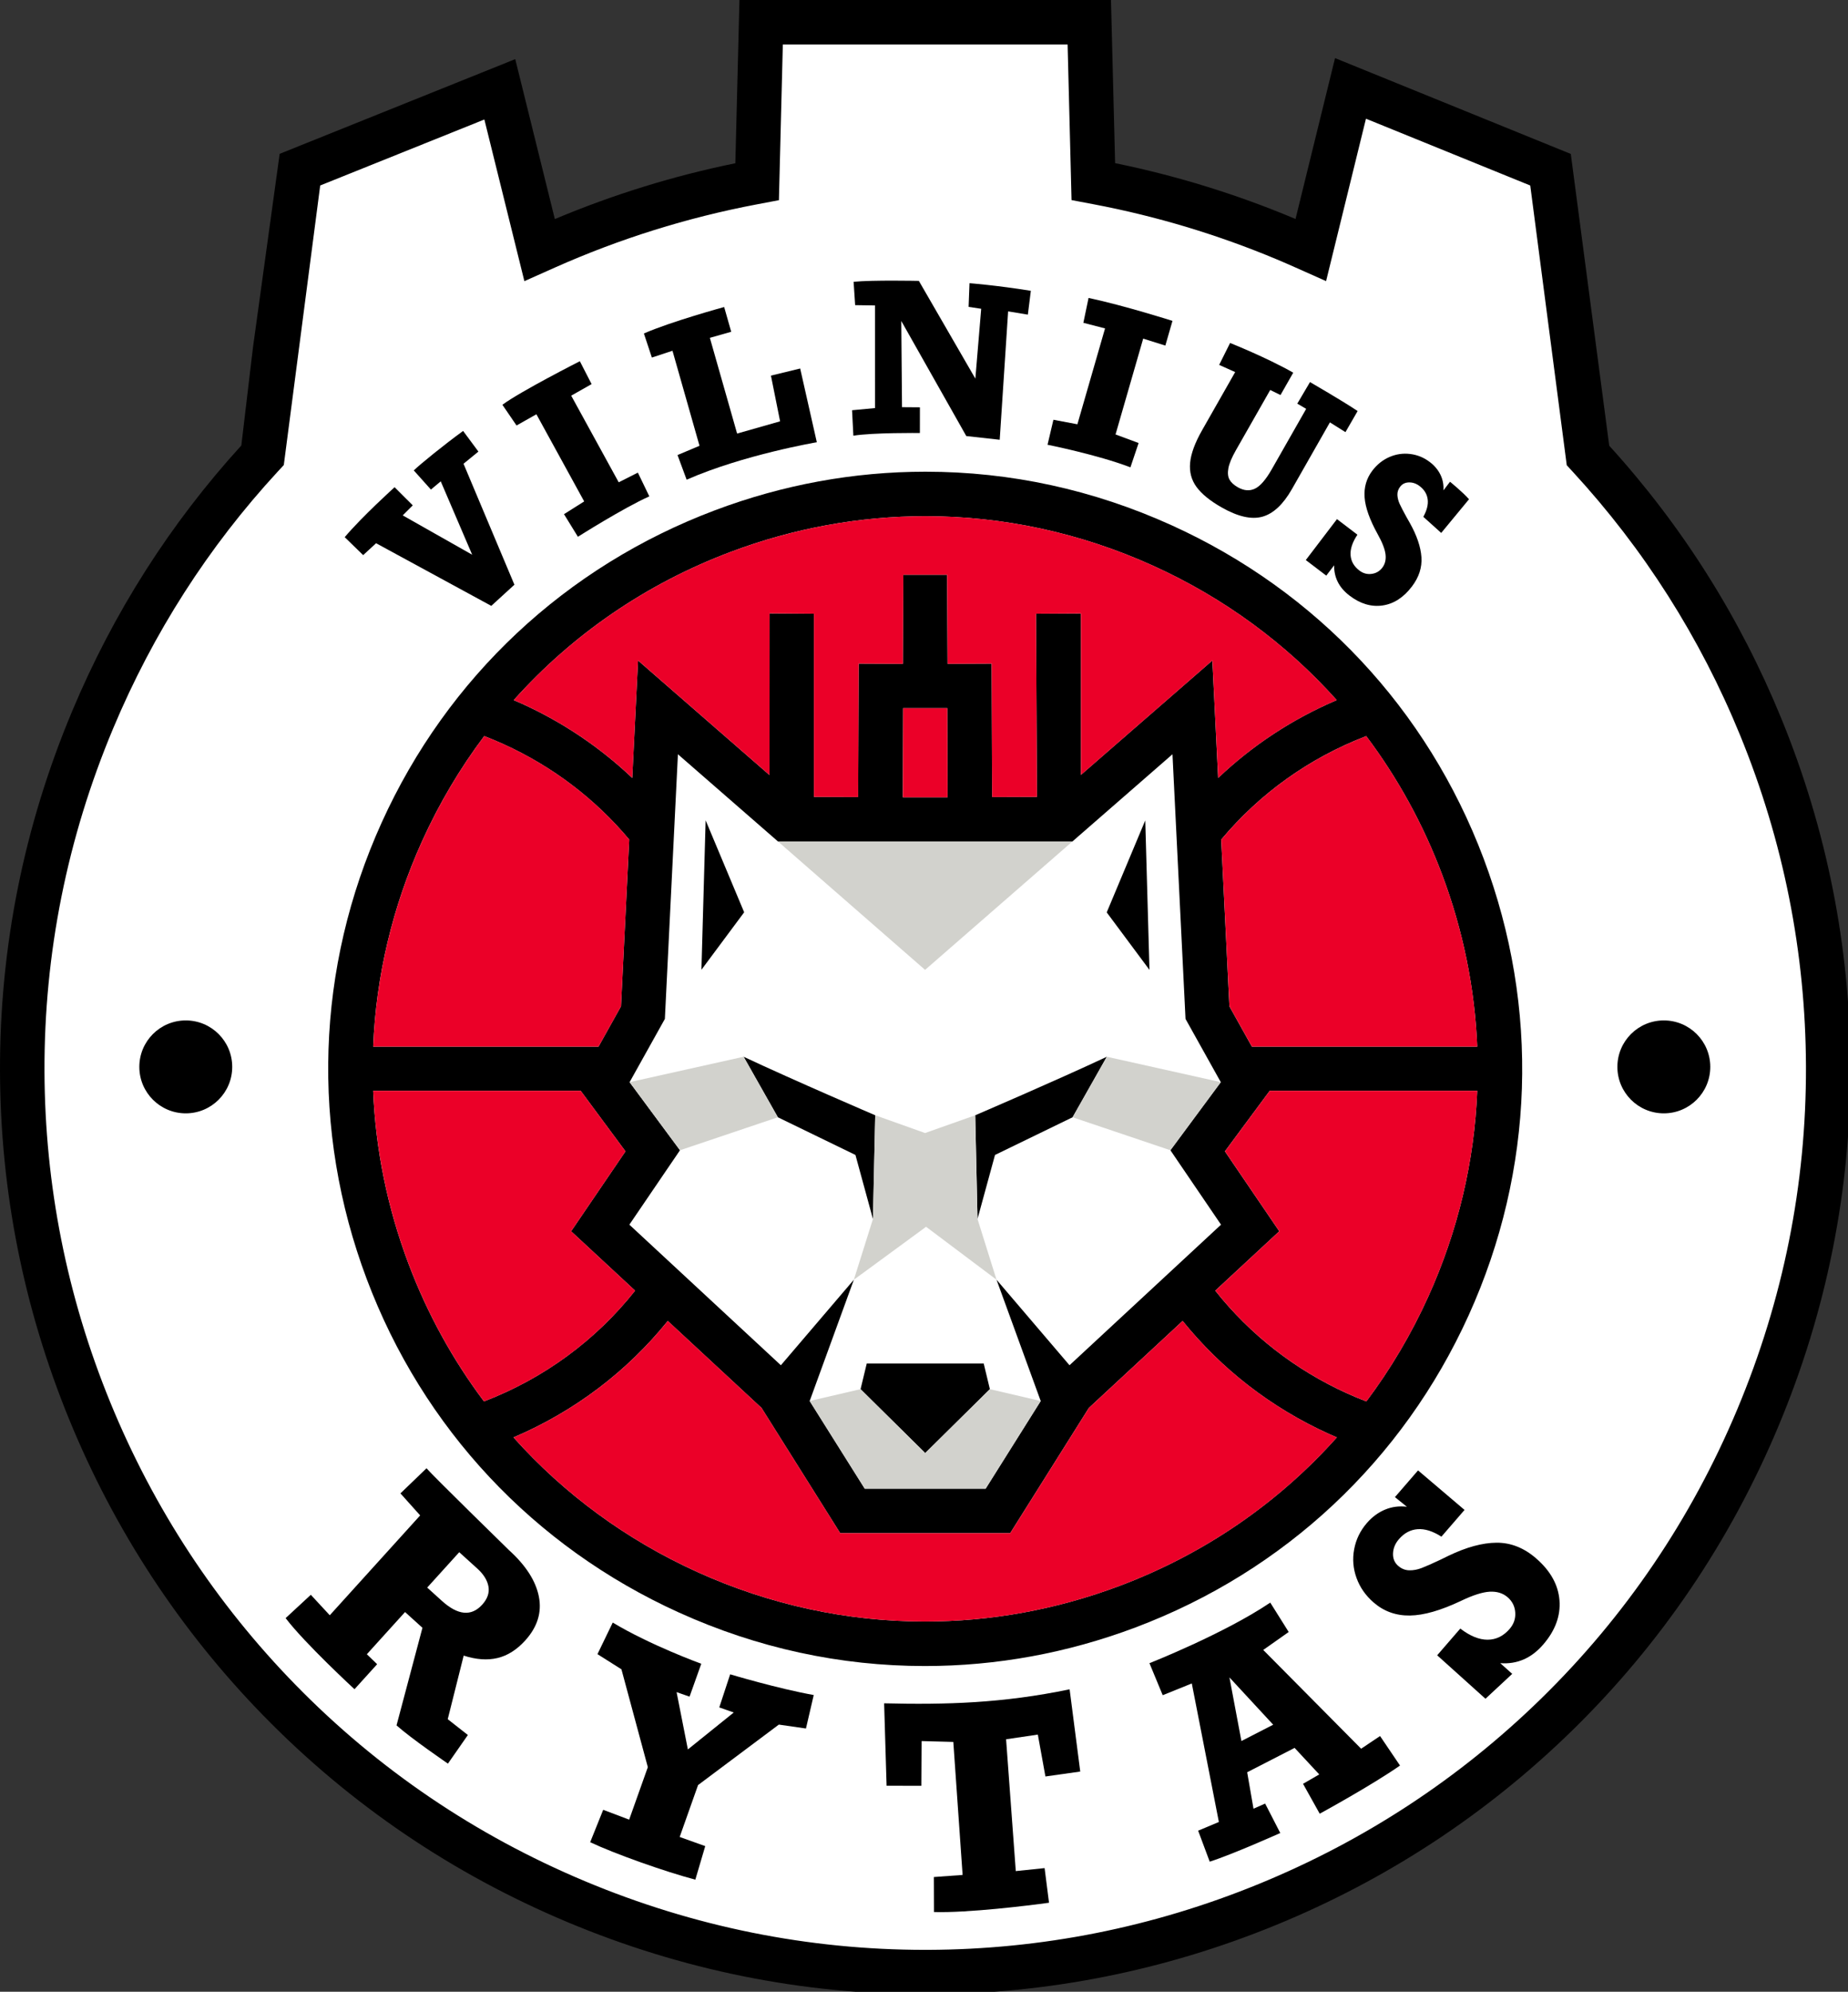 <?xml version="1.0" encoding="UTF-8" standalone="no"?>
<!-- Created with Inkscape (http://www.inkscape.org/) -->

<svg
   width="231.022mm"
   height="248.916mm"
   viewBox="0 0 231.022 248.916"
   version="1.1"
   id="svg1"
   xml:space="preserve"
   xmlns:inkscape="http://www.inkscape.org/namespaces/inkscape"
   xmlns:sodipodi="http://sodipodi.sourceforge.net/DTD/sodipodi-0.dtd"
   xmlns="http://www.w3.org/2000/svg"
   xmlns:svg="http://www.w3.org/2000/svg"><rect x="0" y="0" width="231.022" height="248.916" fill="#333333" stroke="none"/><sodipodi:namedview
     id="namedview1"
     pagecolor="#ffffff"
     bordercolor="#000000"
     borderopacity="0.25"
     inkscape:showpageshadow="2"
     inkscape:pageopacity="0.0"
     inkscape:pagecheckerboard="0"
     inkscape:deskcolor="#d1d1d1"
     inkscape:document-units="mm"><inkscape:page
       x="-1.8429931e-11"
       y="0"
       width="231.022"
       height="248.916"
       id="page3"
       margin="0"
       bleed="0" /></sodipodi:namedview><defs
     id="defs1"><clipPath
       clipPathUnits="userSpaceOnUse"
       id="clipPath1"><path
         d="M 0,0 H 656 V 706 H 0 Z"
         id="path1" /></clipPath><clipPath
       clipPathUnits="userSpaceOnUse"
       id="clipPath3"><path
         d="M 0,0 H 656 V 706 H 0 Z"
         id="path3" /></clipPath><clipPath
       clipPathUnits="userSpaceOnUse"
       id="clipPath5"><path
         d="M 0,0 H 656 V 706 H 0 Z"
         id="path5" /></clipPath><clipPath
       clipPathUnits="userSpaceOnUse"
       id="clipPath7"><path
         d="M 0,0 H 656 V 706 H 0 Z"
         id="path7" /></clipPath><clipPath
       clipPathUnits="userSpaceOnUse"
       id="clipPath9"><path
         d="M 0,0 H 656 V 706 H 0 Z"
         id="path9" /></clipPath><clipPath
       clipPathUnits="userSpaceOnUse"
       id="clipPath11"><path
         d="M 0,0 H 656 V 706 H 0 Z"
         id="path11" /></clipPath><clipPath
       clipPathUnits="userSpaceOnUse"
       id="clipPath13"><path
         d="M 0,0 H 656 V 706 H 0 Z"
         id="path13" /></clipPath><clipPath
       clipPathUnits="userSpaceOnUse"
       id="clipPath15"><path
         d="M 0,0 H 656 V 706 H 0 Z"
         id="path15" /></clipPath><clipPath
       clipPathUnits="userSpaceOnUse"
       id="clipPath17"><path
         d="M 0,0 H 656 V 706 H 0 Z"
         id="path17" /></clipPath><clipPath
       clipPathUnits="userSpaceOnUse"
       id="clipPath19"><path
         d="M 0,0 H 656 V 706 H 0 Z"
         id="path19" /></clipPath><clipPath
       clipPathUnits="userSpaceOnUse"
       id="clipPath21"><path
         d="M 0,0 H 656 V 706 H 0 Z"
         id="path21" /></clipPath><clipPath
       clipPathUnits="userSpaceOnUse"
       id="clipPath23"><path
         d="M 0,0 H 656 V 706 H 0 Z"
         id="path23" /></clipPath><clipPath
       clipPathUnits="userSpaceOnUse"
       id="clipPath25"><path
         d="M 0,0 H 656 V 706 H 0 Z"
         id="path25" /></clipPath><clipPath
       clipPathUnits="userSpaceOnUse"
       id="clipPath27"><path
         d="M 0,0 H 656 V 706 H 0 Z"
         id="path27" /></clipPath><clipPath
       clipPathUnits="userSpaceOnUse"
       id="clipPath29"><path
         d="M 0,0 H 656 V 706 H 0 Z"
         id="path29" /></clipPath><clipPath
       clipPathUnits="userSpaceOnUse"
       id="clipPath31"><path
         d="M 0,0 H 656 V 706 H 0 Z"
         id="path31" /></clipPath><clipPath
       clipPathUnits="userSpaceOnUse"
       id="clipPath33"><path
         d="M 0,0 H 656 V 706 H 0 Z"
         id="path33" /></clipPath><clipPath
       clipPathUnits="userSpaceOnUse"
       id="clipPath35"><path
         d="M 0,0 H 656 V 706 H 0 Z"
         id="path35" /></clipPath><clipPath
       clipPathUnits="userSpaceOnUse"
       id="clipPath37"><path
         d="M 0,0 H 656 V 706 H 0 Z"
         id="path37" /></clipPath><clipPath
       clipPathUnits="userSpaceOnUse"
       id="clipPath39"><path
         d="M 0,0 H 656 V 706 H 0 Z"
         id="path39" /></clipPath><clipPath
       clipPathUnits="userSpaceOnUse"
       id="clipPath41"><path
         d="M 0,0 H 656 V 706 H 0 Z"
         id="path41" /></clipPath><clipPath
       clipPathUnits="userSpaceOnUse"
       id="clipPath43"><path
         d="M 0,0 H 656 V 706 H 0 Z"
         id="path43" /></clipPath><clipPath
       clipPathUnits="userSpaceOnUse"
       id="clipPath45"><path
         d="M 0,0 H 656 V 706 H 0 Z"
         id="path45" /></clipPath><clipPath
       clipPathUnits="userSpaceOnUse"
       id="clipPath47"><path
         d="M 0,0 H 656 V 706 H 0 Z"
         id="path47" /></clipPath><clipPath
       clipPathUnits="userSpaceOnUse"
       id="clipPath49"><path
         d="M 0,0 H 656 V 706 H 0 Z"
         id="path49" /></clipPath><clipPath
       clipPathUnits="userSpaceOnUse"
       id="clipPath51"><path
         d="M 0,0 H 656 V 706 H 0 Z"
         id="path51" /></clipPath><clipPath
       clipPathUnits="userSpaceOnUse"
       id="clipPath53"><path
         d="M 0,0 H 656 V 706 H 0 Z"
         id="path53" /></clipPath><clipPath
       clipPathUnits="userSpaceOnUse"
       id="clipPath55"><path
         d="M 0,0 H 656 V 706 H 0 Z"
         id="path55" /></clipPath><clipPath
       clipPathUnits="userSpaceOnUse"
       id="clipPath57"><path
         d="M 0,0 H 656 V 706 H 0 Z"
         id="path57" /></clipPath><clipPath
       clipPathUnits="userSpaceOnUse"
       id="clipPath59"><path
         d="M 0,0 H 656 V 706 H 0 Z"
         id="path59" /></clipPath><clipPath
       clipPathUnits="userSpaceOnUse"
       id="clipPath61"><path
         d="M 0,0 H 656 V 706 H 0 Z"
         id="path61" /></clipPath><clipPath
       clipPathUnits="userSpaceOnUse"
       id="clipPath63"><path
         d="M 0,0 H 656 V 706 H 0 Z"
         id="path63" /></clipPath><clipPath
       clipPathUnits="userSpaceOnUse"
       id="clipPath65"><path
         d="M 0,0 H 656 V 706 H 0 Z"
         id="path65" /></clipPath><clipPath
       clipPathUnits="userSpaceOnUse"
       id="clipPath67"><path
         d="M 0,0 H 656 V 706 H 0 Z"
         id="path67" /></clipPath></defs><g
     id="g1"
     inkscape:groupmode="layer"
     inkscape:label="1"
     transform="matrix(0.265,0,0,0.265,-7.3479153e-4,0)"><g
       id="g2"><path
         d="M 618.418,259.027 C 604.152,224.188 584.059,192.559 558.691,165.02 l -1.546,-1.68 -13.016,-99.719 -62.711,-25.484 -14.09,57.351 -7.648,-3.406 C 457.055,90.91 454.914,89.984 452.949,89.16 431.898,80.336 409.883,73.715 387.52,69.48 l -5.551,-1.05 -1.403,-55.524 H 274.258 l -1.399,55.559 -5.55,1.051 C 242.5,74.211 218.223,81.805 195.152,92.09 l -7.66,3.414 -14.129,-57.074 -62.66,25.187 -12.976,99.649 -1.555,1.683 C 71.441,191.742 51.672,222.586 37.41,256.617 21,295.773 12.75,336.965 12.891,379.043 c 0.132,40.656 8.047,80.434 23.519,118.234 15.473,37.801 37.727,71.711 66.137,100.789 29.41,30.102 64.176,53.68 103.332,70.09 38.828,16.274 79.719,24.524 121.539,24.524 h 0.887 c 40.648,-0.133 80.429,-8.047 118.234,-23.524 37.805,-15.476 71.715,-37.726 100.789,-66.136 30.098,-29.407 53.68,-64.172 70.09,-103.332 16.41,-39.153 24.66,-80.344 24.52,-122.426 -0.133,-40.649 -8.047,-80.43 -23.52,-118.235"
         style="fill:#ffffff;fill-opacity:1;fill-rule:nonzero;stroke:none"
         transform="scale(1.333)"
         clip-path="url(#clipPath1)"
         id="path2" /></g><g
       id="g4"><path
         d="m 614.824,498.594 c -16.265,38.804 -39.633,73.258 -69.457,102.398 -28.812,28.153 -62.418,50.203 -99.883,65.539 -37.464,15.336 -76.886,23.18 -117.168,23.313 -0.293,0 -0.586,0 -0.875,0 -41.359,0 -81.918,-8.156 -120.445,-24.301 C 168.188,649.281 133.738,625.91 104.594,596.086 76.441,567.273 54.391,533.668 39.055,496.203 23.719,458.742 15.879,419.32 15.746,379.035 15.605,337.336 23.781,296.52 40.047,257.711 54.18,223.984 73.773,193.422 98.273,166.871 l 2.165,-2.344 12.882,-98.902 58.098,-23.348 14.16,57.192 10.75,-4.789 c 22.871,-10.196 46.938,-17.723 71.527,-22.379 l 7.801,-1.477 1.387,-55.082 h 100.781 l 1.391,55.047 7.797,1.477 c 22.168,4.195 43.992,10.757 64.863,19.507 2.242,0.938 4.461,1.911 6.672,2.895 l 10.75,4.789 14.113,-57.461 58.141,23.633 12.922,98.973 2.156,2.339 c 25.137,27.289 45.051,58.633 59.184,93.161 15.335,37.464 23.179,76.886 23.312,117.171 0.137,41.696 -8.039,82.516 -24.301,121.321 m 15.559,-244.457 c -14.602,-35.672 -35.078,-68.11 -60.879,-96.446 L 555.902,54.465 472.465,20.555 458.484,77.473 c -0.175,-0.075 -0.351,-0.145 -0.523,-0.219 C 437.547,68.699 416.266,62.137 394.633,57.719 L 393.176,0 H 261.691 l -1.453,57.754 c -21.867,4.461 -43.304,11.09 -63.879,19.754 l -14.011,-56.59 -83.375,33.508 -9.446,68.504 -0.019,0.148 -4.102,34.531 C 60.262,185.184 40.121,216.805 25.527,251.629 8.445,292.387 -0.145,335.27 0.004,379.086 c 0.137,42.324 8.375,83.734 24.48,123.082 16.11,39.348 39.274,74.648 68.852,104.922 30.625,31.34 66.816,55.89 107.574,72.973 40.418,16.937 82.988,25.527 126.531,25.527 l 0.914,-0.004 c 42.333,-0.141 83.743,-8.375 123.094,-24.484 39.348,-16.11 74.649,-39.274 104.922,-68.848 31.336,-30.621 55.891,-66.816 72.973,-107.574 17.082,-40.758 25.668,-83.641 25.523,-127.457 -0.14,-42.325 -8.375,-83.735 -24.484,-123.086"
         style="fill:#000000;fill-opacity:1;fill-rule:nonzero;stroke:none"
         transform="scale(1.333)"
         clip-path="url(#clipPath3)"
         id="path4" /></g><g
       id="g6"><path
         d="m 170.656,567.711 c -3.847,4.246 -8.617,3.785 -14.316,-1.375 l -5.152,-4.668 11.339,-12.516 6.368,5.766 c 2.265,2.051 3.589,4.184 3.972,6.395 0.383,2.214 -0.355,4.347 -2.211,6.398 m 9.465,-19.293 c 0,0 -27.09,-26.461 -29.176,-28.957 l -9.23,8.883 6.98,7.793 -31.988,35.328 -6.707,-7.242 -8.918,8.25 c 6.75,8.906 24.375,25.156 24.375,25.156 l 8.012,-8.848 -3.641,-3.527 13.52,-14.93 6.156,5.574 -9.172,34.524 c 5.266,4.707 18.191,13.531 18.191,13.531 l 7.059,-10.129 -7.129,-5.59 5.645,-22.5 c 4.398,1.422 8.382,1.707 11.953,0.86 3.566,-0.848 6.84,-2.918 9.824,-6.211 4.316,-4.766 5.926,-9.938 4.832,-15.508 -1.094,-5.574 -4.625,-11.059 -10.586,-16.457"
         style="fill:#000000;fill-opacity:1;fill-rule:nonzero;stroke:none"
         transform="scale(1.333)"
         clip-path="url(#clipPath5)"
         id="path6" /></g><g
       id="g8"><path
         d="m 254.551,604.066 5.121,1.797 -16.234,13.071 -3.997,-20.278 4.59,1.602 4.149,-11.637 c 0,0 -18.035,-6.555 -31.332,-14.574 l -5.407,11.172 8.485,5.363 9.34,34.621 -6.606,18.567 -9.191,-3.477 -4.606,11.461 c 8.715,4.125 26.625,10.469 37.215,13.25 l 3.504,-11.867 -9.047,-3.235 6.504,-18.363 28.59,-21.394 9.598,1.382 2.75,-11.839 c -12.789,-2.29 -29.575,-7.333 -29.575,-7.333 z"
         style="fill:#000000;fill-opacity:1;fill-rule:nonzero;stroke:none"
         transform="scale(1.333)"
         clip-path="url(#clipPath7)"
         id="path8" /></g><g
       id="g10"><path
         d="m 369.973,628.5 12.324,-1.742 -3.762,-29.098 c -23.703,4.945 -43.859,5.481 -65.644,4.957 l 0.871,29.16 12.312,0.028 0.086,-15.828 11.219,0.3 3.285,47.059 -10.168,0.738 0.039,12.383 c 11.918,0.359 33.485,-2.285 40.711,-3.289 l -1.566,-12.25 -10.196,1.055 -3.433,-46.633 11.238,-1.656 z"
         style="fill:#000000;fill-opacity:1;fill-rule:nonzero;stroke:none"
         transform="scale(1.333)"
         clip-path="url(#clipPath9)"
         id="path10" /></g><g
       id="g12"><path
         d="m 439.332,615.961 -4.238,-22.512 15.484,16.735 z m 42.371,2.719 -34.648,-34.946 9.011,-6.351 -6.527,-10.399 c -16.207,10.957 -42.75,21.438 -42.75,21.438 l 4.691,11.324 10.293,-4.156 9.582,49.008 -7.335,3.078 4.093,10.965 c 8.075,-2.571 24.969,-10.137 24.969,-10.137 l -5.355,-10.418 -4.118,1.816 -2.238,-12.894 16.785,-8.621 8.719,9.383 -5.734,3.324 5.898,10.578 c 0,0 18.418,-10.043 28.418,-17.043 l -7.062,-10.438 z"
         style="fill:#000000;fill-opacity:1;fill-rule:nonzero;stroke:none"
         transform="scale(1.333)"
         clip-path="url(#clipPath11)"
         id="path12" /></g><g
       id="g14"><path
         d="m 543.598,551.313 c -4.282,-3.708 -8.934,-5.543 -13.953,-5.52 -5.02,0.031 -10.707,1.578 -17.067,4.645 l -2.91,1.421 c -2.836,1.336 -5.008,2.297 -6.523,2.879 -1.52,0.582 -2.993,0.86 -4.426,0.821 -1.434,-0.036 -2.731,-0.551 -3.887,-1.555 -1.305,-1.129 -1.922,-2.606 -1.844,-4.438 0.075,-1.828 0.774,-3.503 2.094,-5.031 1.875,-2.168 4.086,-3.344 6.637,-3.527 2.547,-0.184 5.347,0.699 8.394,2.648 l 8.184,-9.457 -16.453,-13.984 -8.18,9.453 4.227,3.41 c -2.727,-0.336 -5.297,0 -7.719,1.008 -2.422,1.004 -4.57,2.59 -6.445,4.758 -2.344,2.711 -3.84,5.797 -4.489,9.258 -0.652,3.464 -0.371,6.859 0.84,10.187 1.207,3.332 3.231,6.223 6.059,8.672 3.621,3.133 7.894,4.664 12.82,4.598 4.922,-0.067 10.965,-1.801 18.129,-5.204 4.195,-2.011 7.57,-3.085 10.121,-3.226 2.555,-0.137 4.668,0.516 6.34,1.965 1.652,1.429 2.551,3.226 2.695,5.398 0.145,2.172 -0.519,4.106 -1.988,5.805 -2.195,2.539 -4.793,3.808 -7.793,3.82 -3,0.008 -6.223,-1.304 -9.668,-3.941 l -8.18,9.453 17.09,15.375 9.469,-8.801 -4.234,-3.789 c 5.945,0.449 11.003,-1.738 15.179,-6.566 4.281,-4.95 6.207,-10.172 5.778,-15.672 -0.434,-5.496 -3.2,-10.449 -8.297,-14.863"
         style="fill:#000000;fill-opacity:1;fill-rule:nonzero;stroke:none"
         transform="scale(1.333)"
         clip-path="url(#clipPath13)"
         id="path14" /></g><g
       id="g16"><path
         d="m 396.258,561.055 c -22.399,8.429 -45.688,12.625 -68.922,12.625 -27.449,0 -54.82,-5.856 -80.57,-17.524 -25.161,-11.402 -47.168,-27.629 -65.043,-47.617 21.566,-9.18 40.175,-23.309 54.597,-41.199 l 33.188,30.777 27.836,44.297 h 60.164 l 27.836,-44.297 33.187,-30.781 c 13.711,16.98 31.262,30.68 51.719,39.949 0.949,0.43 1.902,0.84 2.855,1.25 -20.726,23.215 -46.886,41.242 -76.847,52.52 M 132.059,385.914 H 205.5 l 15.855,21.418 -19.242,28.277 22.649,21.008 c -13.852,17.477 -32.145,30.992 -53.477,39.188 -11.058,-14.723 -20.094,-31.106 -26.762,-48.821 -7.48,-19.875 -11.628,-40.449 -12.464,-61.07 m 17.363,-88.422 c 6.019,-13.285 13.391,-25.691 21.945,-37.078 2.266,0.875 4.516,1.813 6.742,2.824 17.489,7.926 32.594,19.481 44.567,33.778 l -2.91,59.011 -7.953,14.262 h -79.747 c 1,-24.832 6.793,-49.48 17.356,-72.797 M 258.594,195.25 c 22.398,-8.43 45.683,-12.625 68.922,-12.625 27.441,0 54.824,5.859 80.57,17.527 25.125,11.387 47.109,27.586 64.977,47.539 -15.723,6.704 -29.864,16.039 -41.965,27.539 l -2.047,-41.554 -46.516,40.469 v -57.102 l -15.898,0.086 0.332,64.793 -15.856,0.055 -0.179,-47.2 -15.602,0.075 -0.148,-31.5 h -15.52 l -0.148,31.5 -15.645,-0.075 -0.183,47.2 -15.641,-0.055 v -64.793 l -15.703,-0.121 -0.028,57.191 -46.515,-40.523 -2.051,41.547 c -11.34,-10.754 -24.5,-19.668 -39.148,-26.309 -0.93,-0.418 -1.868,-0.809 -2.801,-1.207 20.719,-23.187 46.859,-41.191 76.793,-52.457 m 264.195,175.039 h -79.75 l -7.957,-14.262 -2.906,-58.984 c 13.562,-16.227 31.07,-28.828 51.324,-36.621 11.094,14.746 20.148,31.152 26.824,48.902 7.469,19.84 11.617,40.379 12.465,60.965 m -203.277,-88.223 0.093,-31.519 h 15.637 l 0.098,31.519 z m 48.793,213.598 -19.492,31.02 h -42.778 l -19.492,-31.02 15.637,-42.91 -25.828,30.258 -53.622,-49.735 17.915,-26.328 -17.832,-24.09 12.484,-22.379 1.746,-35.425 2.871,-58.207 35.434,30.875 h 104.156 l 35.43,-30.875 4.617,93.632 12.484,22.379 -17.832,24.09 9.375,13.778 8.539,12.55 -53.621,49.735 -25.828,-30.258 z m 137.121,-36.851 c -6.008,13.253 -13.356,25.632 -21.883,36.996 -2.285,-0.879 -4.555,-1.829 -6.805,-2.844 -18.519,-8.395 -34.375,-20.86 -46.66,-36.34 l 22.656,-21.016 -19.242,-28.277 15.856,-21.418 h 73.441 c -0.988,24.863 -6.781,49.551 -17.363,72.899 m 14.34,6.496 c 23.277,-51.375 25.16,-108.743 5.293,-161.532 -19.864,-52.789 -59.102,-94.683 -110.477,-117.964 -27.723,-12.563 -57.016,-18.93 -87.066,-18.93 -25.368,0 -50.422,4.586 -74.465,13.637 -52.793,19.867 -94.688,59.101 -117.969,110.476 -23.277,51.375 -25.156,108.742 -5.293,161.531 19.867,52.793 59.102,94.688 110.481,117.965 27.718,12.563 57.011,18.934 87.066,18.934 25.367,0 50.422,-4.59 74.465,-13.637 52.789,-19.867 94.683,-59.101 117.965,-110.48"
         style="fill:#000000;fill-opacity:1;fill-rule:nonzero;stroke:none"
         transform="scale(1.333)"
         clip-path="url(#clipPath15)"
         id="path16" /></g><g
       id="g18"><path
         d="m 65.746,361.016 c -9.078,0 -16.437,7.359 -16.437,16.437 0,9.078 7.359,16.438 16.437,16.438 9.078,0 16.438,-7.36 16.438,-16.438 0,-9.078 -7.36,-16.437 -16.438,-16.437"
         style="fill:#000000;fill-opacity:1;fill-rule:nonzero;stroke:none"
         transform="scale(1.333)"
         clip-path="url(#clipPath17)"
         id="path18" /></g><g
       id="g20"><path
         d="m 588.824,361.016 c -9.078,0 -16.437,7.359 -16.437,16.437 0,9.078 7.359,16.438 16.437,16.438 9.078,0 16.438,-7.36 16.438,-16.438 0,-9.078 -7.36,-16.437 -16.438,-16.437"
         style="fill:#000000;fill-opacity:1;fill-rule:nonzero;stroke:none"
         transform="scale(1.333)"
         clip-path="url(#clipPath19)"
         id="path20" /></g><g
       id="g22"><path
         d="m 309.742,394.574 c 0,0 -28.523,-12.23 -46.578,-20.707 l 12.117,21.41 27.457,13.332 6.196,22.661 z"
         style="fill:#000000;fill-opacity:1;fill-rule:nonzero;stroke:none"
         transform="scale(1.333)"
         clip-path="url(#clipPath21)"
         id="path22" /></g><g
       id="g24"><path
         d="m 249.723,290.219 -1.489,52.879 15.125,-20.34 z"
         style="fill:#000000;fill-opacity:1;fill-rule:nonzero;stroke:none"
         transform="scale(1.333)"
         clip-path="url(#clipPath23)"
         id="path24" /></g><g
       id="g26"><path
         d="m 405.305,290.254 -13.637,32.539 15.125,20.34 z"
         style="fill:#000000;fill-opacity:1;fill-rule:nonzero;stroke:none"
         transform="scale(1.333)"
         clip-path="url(#clipPath25)"
         id="path26" /></g><g
       id="g28"><path
         d="m 391.707,373.867 c -18.055,8.477 -46.578,20.707 -46.578,20.707 l 0.805,36.696 6.199,-22.661 27.457,-13.332 z"
         style="fill:#000000;fill-opacity:1;fill-rule:nonzero;stroke:none"
         transform="scale(1.333)"
         clip-path="url(#clipPath27)"
         id="path28" /></g><g
       id="g30"><path
         d="m 306.738,482.402 -2.187,9.071 22.883,22.609 22.882,-22.609 -2.183,-9.071 z"
         style="fill:#000000;fill-opacity:1;fill-rule:nonzero;stroke:none"
         transform="scale(1.333)"
         clip-path="url(#clipPath29)"
         id="path30" /></g><g
       id="g32"><path
         d="m 133.094,192.188 40.769,22.164 8.188,-7.485 -18.012,-42.797 5.27,-4.304 -5.414,-7.301 c -6.817,4.957 -15.059,11.664 -17.461,13.961 l 6.07,6.781 3.473,-2.914 11.128,25.965 -24.582,-13.918 3.555,-3.547 -6.43,-6.422 c 0,0 -11.378,10.254 -17.656,17.672 l 6.528,6.359 z"
         style="fill:#000000;fill-opacity:1;fill-rule:nonzero;stroke:none"
         transform="scale(1.333)"
         clip-path="url(#clipPath31)"
         id="path32" /></g><g
       id="g34"><path
         d="m 189.832,146.566 16.91,30.832 -7.144,4.512 4.922,7.996 c 0,0 16.082,-10.195 25.277,-14.297 l -4.059,-8.398 -6.777,3.422 -16.813,-30.653 7.219,-4.089 -4.16,-8.094 c 0,0 -20.965,10.633 -27.41,15.41 l 5.004,7.324 z"
         style="fill:#000000;fill-opacity:1;fill-rule:nonzero;stroke:none"
         transform="scale(1.333)"
         clip-path="url(#clipPath33)"
         id="path34" /></g><g
       id="g36"><path
         d="m 237.992,124.094 9.563,33.625 -7.782,3.273 3.227,8.723 c 20.078,-8.832 46.07,-13.254 46.07,-13.254 l -5.89,-26.086 -10.348,2.516 3.242,16.172 -15.215,4.328 -9.64,-33.864 7.554,-2.148 -2.492,-8.754 c 0,0 -18.777,5.125 -28.41,9.359 l 2.824,8.516 z"
         style="fill:#000000;fill-opacity:1;fill-rule:nonzero;stroke:none"
         transform="scale(1.333)"
         clip-path="url(#clipPath35)"
         id="path36" /></g><g
       id="g38"><path
         d="m 301.543,145.137 0.461,9.011 c 6.906,-1.132 23.539,-0.953 23.539,-0.953 l 0.012,-9.093 -6.336,-0.047 -0.258,-30.496 23.008,40.714 11.828,1.309 2.976,-45.422 6.985,1.16 1.055,-8.433 c -11.973,-1.942 -21.708,-2.696 -21.708,-2.696 l -0.32,8.379 4.457,0.672 -2.066,24.711 -19.992,-34.578 c 0,0 -16.387,-0.355 -23.094,0.324 l 0.547,8.262 7.027,0.102 0.004,36.312 z"
         style="fill:#000000;fill-opacity:1;fill-rule:nonzero;stroke:none"
         transform="scale(1.333)"
         clip-path="url(#clipPath37)"
         id="path38" /></g><g
       id="g40"><path
         d="m 402.949,156.734 -8.164,-3.027 9.785,-33.906 7.84,2.465 2.524,-8.743 c 0,0 -17.055,-5.429 -29.696,-8.117 l -1.84,8.801 7.672,1.984 -9.785,33.914 -8.488,-1.597 -2.074,8.84 c 0,0 17.746,3.543 29.332,7.992 z"
         style="fill:#000000;fill-opacity:1;fill-rule:nonzero;stroke:none"
         transform="scale(1.333)"
         clip-path="url(#clipPath39)"
         id="path40" /></g><g
       id="g42"><path
         d="m 432.324,179.512 c 5.742,3.273 10.555,4.371 14.43,3.293 3.875,-1.082 7.359,-4.336 10.457,-9.774 l 13.441,-23.597 5.5,3.453 4.309,-7.465 c -5.547,-3.715 -16.856,-10.242 -16.856,-10.242 l -4.496,7.625 3.145,1.843 -12.176,21.372 c -2.113,3.707 -4.109,6 -5.988,6.878 -1.879,0.883 -3.887,0.711 -6.031,-0.507 -1.399,-0.801 -2.383,-1.707 -2.95,-2.723 -0.562,-1.02 -0.691,-2.359 -0.386,-4.027 0.312,-1.664 1.199,-3.786 2.664,-6.36 l 12.14,-21.308 3.641,1.785 4.504,-7.91 c -9.5,-5.41 -22.348,-10.504 -22.348,-10.504 l -3.867,7.75 5.668,2.543 -11.676,20.519 c -2.543,4.469 -3.969,8.321 -4.269,11.555 -0.305,3.238 0.453,6.098 2.273,8.578 1.817,2.481 4.774,4.891 8.871,7.223"
         style="fill:#000000;fill-opacity:1;fill-rule:nonzero;stroke:none"
         transform="scale(1.333)"
         clip-path="url(#clipPath41)"
         id="path42" /></g><g
       id="g44"><path
         d="m 480.391,189.172 -7.239,-5.512 -11.031,14.481 7.242,5.511 2.782,-3.648 c -0.059,4.336 1.761,7.91 5.457,10.726 3.789,2.887 7.671,4.047 11.644,3.485 3.973,-0.563 7.449,-2.797 10.418,-6.699 2.5,-3.282 3.625,-6.746 3.375,-10.391 -0.246,-3.641 -1.629,-7.703 -4.148,-12.184 l -1.164,-2.046 c -1.102,-2 -1.895,-3.536 -2.387,-4.61 -0.496,-1.078 -0.758,-2.137 -0.801,-3.18 -0.039,-1.042 0.281,-2.003 0.957,-2.894 0.758,-0.996 1.805,-1.512 3.137,-1.539 1.332,-0.027 2.582,0.402 3.75,1.293 1.66,1.262 2.617,2.816 2.863,4.66 0.25,1.844 -0.262,3.918 -1.539,6.219 l 6.332,5.703 9.836,-11.914 c -2.191,-2.508 -6.719,-6.195 -6.719,-6.195 l -2.32,3.046 c 0.117,-1.996 -0.242,-3.847 -1.086,-5.562 -0.84,-1.711 -2.09,-3.199 -3.75,-4.461 -2.074,-1.582 -4.383,-2.527 -6.926,-2.844 -2.547,-0.312 -5,0.043 -7.363,1.074 -2.363,1.032 -4.371,2.629 -6.023,4.797 -2.11,2.774 -3.028,5.946 -2.758,9.52 0.273,3.57 1.808,7.883 4.605,12.933 1.653,2.957 2.586,5.356 2.801,7.204 0.219,1.847 -0.16,3.414 -1.137,4.695 -0.961,1.262 -2.23,1.996 -3.797,2.199 -1.57,0.207 -3.007,-0.187 -4.308,-1.18 -1.942,-1.476 -2.985,-3.304 -3.129,-5.484 -0.141,-2.18 0.668,-4.578 2.426,-7.203"
         style="fill:#000000;fill-opacity:1;fill-rule:nonzero;stroke:none"
         transform="scale(1.333)"
         clip-path="url(#clipPath43)"
         id="path44" /></g><g
       id="g46"><path
         d="m 223.762,275.223 2.051,-41.547 46.511,40.523 0.031,-57.195 15.704,0.125 v 64.793 l 15.64,0.058 0.184,-47.203 15.644,0.075 0.149,-31.5 h 15.519 l 0.153,31.5 15.597,-0.075 0.18,47.203 15.855,-0.058 -0.332,-64.793 15.899,-0.09 v 57.106 l 46.516,-40.469 2.046,41.554 c 12.102,-11.5 26.243,-20.835 41.965,-27.539 -17.867,-19.953 -39.851,-36.152 -64.976,-47.539 -25.746,-11.668 -53.125,-17.527 -80.571,-17.527 -23.238,0 -46.523,4.199 -68.922,12.625 -29.933,11.266 -56.07,29.27 -76.792,52.457 0.933,0.398 1.871,0.789 2.8,1.207 14.653,6.641 27.813,15.555 39.149,26.309"
         style="fill:#eb0028;fill-opacity:1;fill-rule:nonzero;stroke:none"
         transform="scale(1.333)"
         clip-path="url(#clipPath45)"
         id="path46" /></g><g
       id="g48"><path
         d="m 219.777,356.027 2.911,-59.011 c -11.973,-14.297 -27.079,-25.856 -44.567,-33.778 -2.23,-1.011 -4.48,-1.949 -6.742,-2.824 -8.555,11.387 -15.922,23.793 -21.945,37.078 -10.563,23.317 -16.356,47.965 -17.356,72.793 h 79.746 z"
         style="fill:#eb0028;fill-opacity:1;fill-rule:nonzero;stroke:none"
         transform="scale(1.333)"
         clip-path="url(#clipPath47)"
         id="path48" /></g><g
       id="g50"><path
         d="m 418.543,467.336 -33.188,30.781 -27.835,44.297 H 297.355 L 269.52,498.117 236.336,467.34 c -14.43,17.89 -33.031,32.019 -54.602,41.199 17.875,19.988 39.883,36.215 65.043,47.617 25.75,11.668 53.121,17.524 80.571,17.524 23.234,0 46.523,-4.2 68.922,-12.625 29.96,-11.278 56.121,-29.305 76.847,-52.52 -0.953,-0.41 -1.906,-0.82 -2.855,-1.25 -20.457,-9.269 -38.008,-22.969 -51.719,-39.949"
         style="fill:#eb0028;fill-opacity:1;fill-rule:nonzero;stroke:none"
         transform="scale(1.333)"
         clip-path="url(#clipPath49)"
         id="path50" /></g><g
       id="g52"><path
         d="m 432.188,297.043 2.906,58.984 7.957,14.258 h 79.75 c -0.848,-20.582 -4.996,-41.121 -12.465,-60.961 -6.676,-17.75 -15.734,-34.16 -26.82,-48.902 -20.258,7.793 -37.766,20.394 -51.328,36.621"
         style="fill:#eb0028;fill-opacity:1;fill-rule:nonzero;stroke:none"
         transform="scale(1.333)"
         clip-path="url(#clipPath51)"
         id="path52" /></g><g
       id="g54"><path
         d="m 224.773,456.617 -22.648,-21.008 19.242,-28.277 -15.855,-21.418 H 132.07 c 0.84,20.617 4.985,41.195 12.465,61.07 6.668,17.715 15.703,34.094 26.762,48.821 21.332,-8.192 39.625,-21.711 53.476,-39.188"
         style="fill:#eb0028;fill-opacity:1;fill-rule:nonzero;stroke:none"
         transform="scale(1.333)"
         clip-path="url(#clipPath53)"
         id="path54" /></g><g
       id="g56"><path
         d="m 319.617,250.547 -0.094,31.519 h 15.825 l -0.094,-31.519 z"
         style="fill:#eb0028;fill-opacity:1;fill-rule:nonzero;stroke:none"
         transform="scale(1.333)"
         clip-path="url(#clipPath55)"
         id="path56" /></g><g
       id="g58"><path
         d="m 433.508,407.332 19.238,28.277 -22.652,21.016 c 12.281,15.48 28.136,27.945 46.656,36.34 2.25,1.015 4.52,1.965 6.805,2.844 8.527,-11.364 15.879,-23.743 21.883,-36.996 10.582,-23.348 16.375,-48.036 17.363,-72.899 h -73.442 z"
         style="fill:#eb0028;fill-opacity:1;fill-rule:nonzero;stroke:none"
         transform="scale(1.333)"
         clip-path="url(#clipPath57)"
         id="path58" /></g><g
       id="g60"><path
         d="m 379.59,395.277 34.613,11.672 17.832,-24.09 -40.332,-8.992 z"
         style="fill:#d2d2cd;fill-opacity:1;fill-rule:nonzero;stroke:none"
         transform="scale(1.333)"
         clip-path="url(#clipPath59)"
         id="path60" /></g><g
       id="g62"><path
         d="m 275.281,395.277 -34.636,11.672 -17.832,-24.09 40.351,-8.992 z"
         style="fill:#d2d2cd;fill-opacity:1;fill-rule:nonzero;stroke:none"
         transform="scale(1.333)"
         clip-path="url(#clipPath61)"
         id="path62" /></g><g
       id="g64"><path
         d="m 286.543,495.664 18.008,-4.195 22.887,22.613 22.878,-22.613 17.989,4.195 -19.492,31.02 h -42.778 z"
         style="fill:#d2d2cd;fill-opacity:1;fill-rule:nonzero;stroke:none"
         transform="scale(1.333)"
         clip-path="url(#clipPath63)"
         id="path64" /></g><g
       id="g66"><path
         d="m 302.18,452.754 25.558,-18.731 24.93,18.731 -6.73,-21.484 -0.809,-36.696 -17.754,6.281 -17.633,-6.281 -0.808,36.696 z"
         style="fill:#d2d2cd;fill-opacity:1;fill-rule:nonzero;stroke:none"
         transform="scale(1.333)"
         clip-path="url(#clipPath65)"
         id="path66" /></g><g
       id="g68"><path
         d="m 275.348,297.723 52.035,45.41 52.121,-45.41 z"
         style="fill:#d2d2cd;fill-opacity:1;fill-rule:nonzero;stroke:none"
         transform="scale(1.333)"
         clip-path="url(#clipPath67)"
         id="path68" /></g></g></svg>
